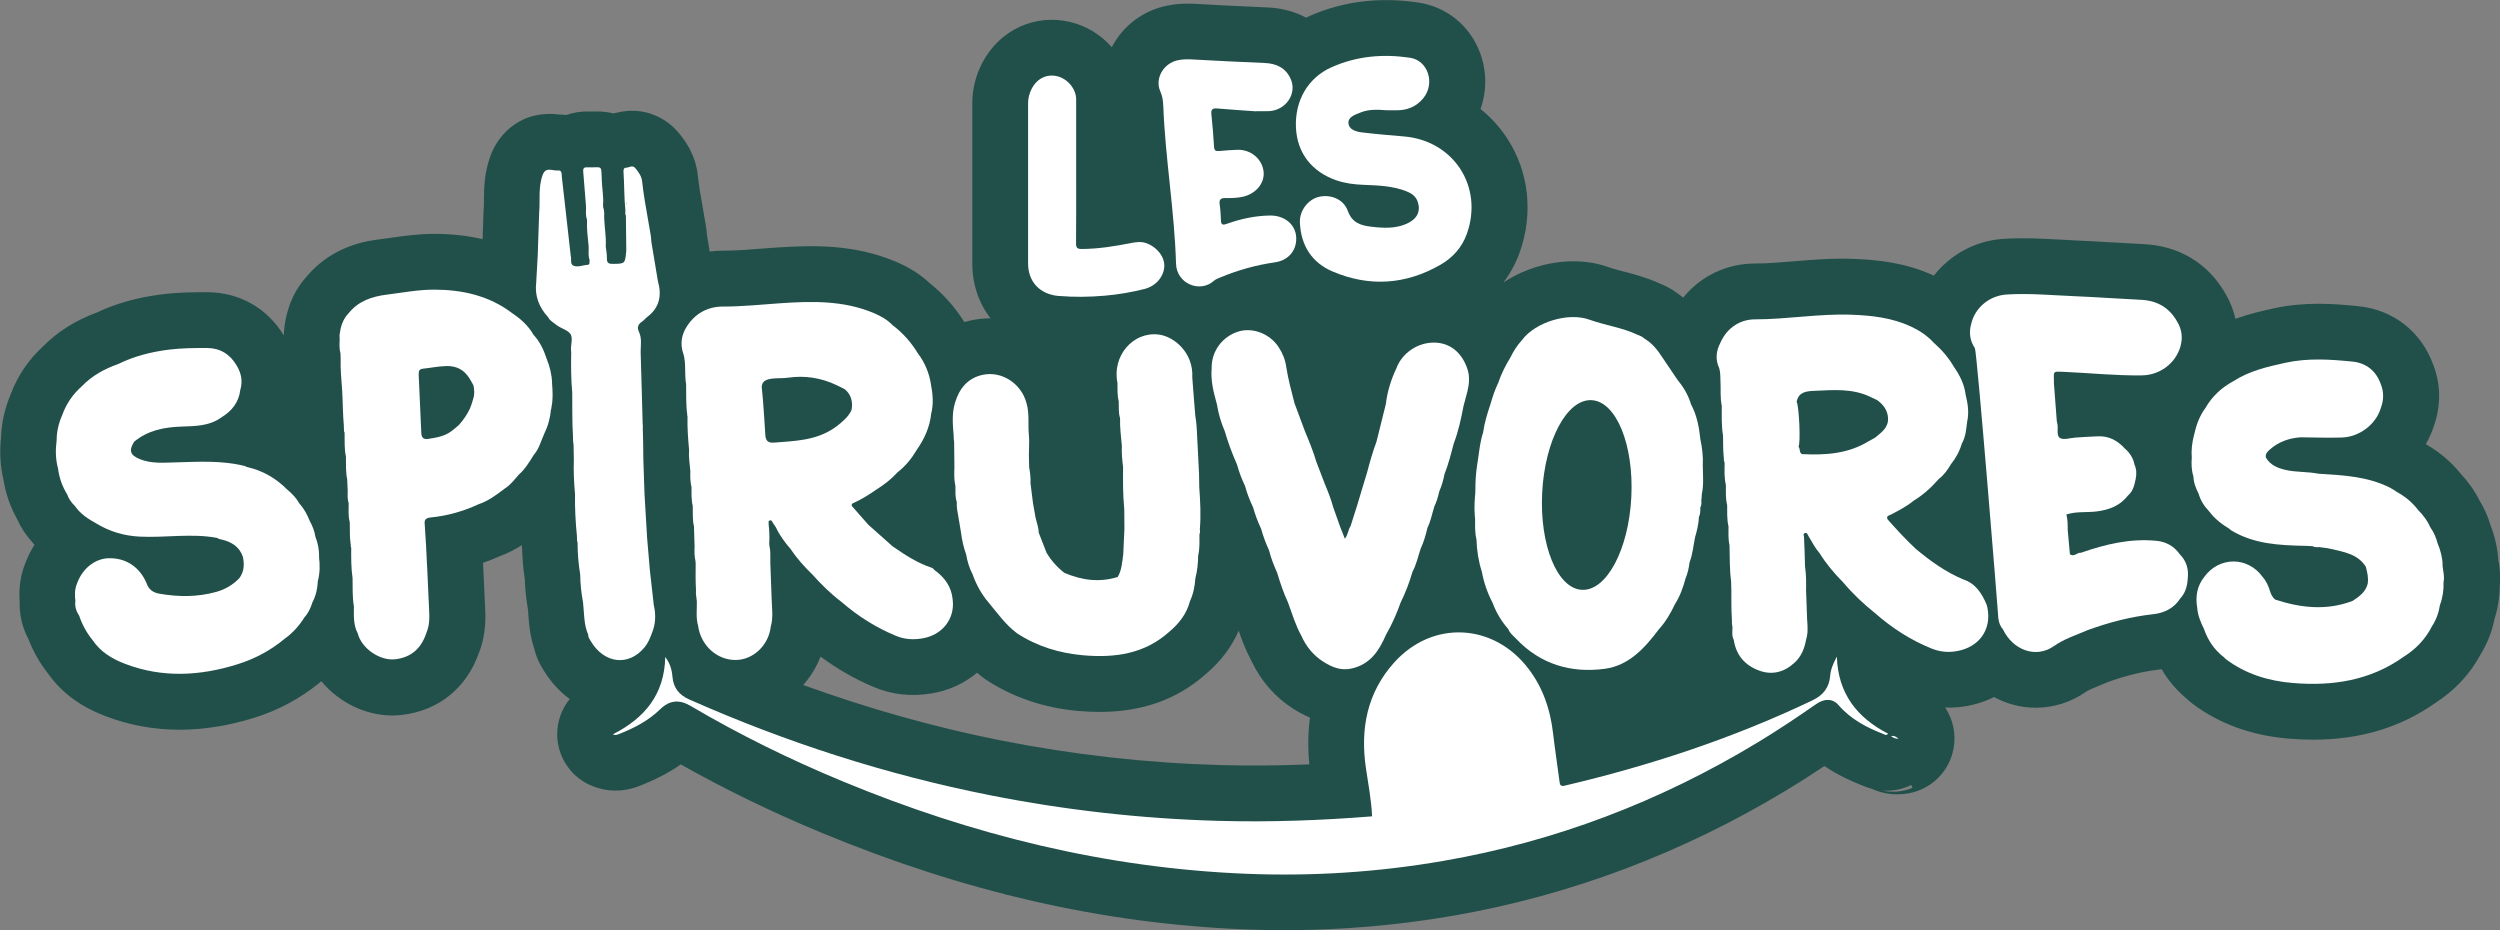 <?xml version="1.0" encoding="UTF-8"?>
<svg id="Calque_1" data-name="Calque 1" xmlns="http://www.w3.org/2000/svg" viewBox="0 0 447.63 166.58">
  <rect x="0" y="0" width="447.63" height="166.58" fill="#808080" stroke="none"/>
  <defs>
    <style>
      .cls-1 {
        fill: #21504b;
      }

      .cls-1, .cls-2 {
        stroke-width: 0px;
      }

      .cls-2 {
        fill: #fff;
      }
    </style>
  </defs>
  <path class="cls-1" d="M447.37,100.66l-.03-.18c-.11-2.14-.58-4.3-1.4-6.43-.48-1.61-1.16-3.12-2.02-4.51-.85-1.7-1.99-3.3-3.38-4.78-1.68-2.08-3.74-3.82-6.12-5.19l-.06-.04s0,0-.01,0c.58-1.01,1.06-2.09,1.43-3.22,1.31-3.71,1.27-7.54-.14-11.1-2.17-5.88-7.15-9.76-13.37-10.39-4.44-.45-9.64-.83-15.2.4-1.95.43-4.32.96-6.81,1.86-.36-1.61-.98-3.17-1.86-4.63-3.09-5.33-8.26-8.44-14.57-8.74-1.76-.09-3.53-.19-5.29-.29-2.24-.13-4.47-.26-6.71-.36-.94-.04-1.88-.09-2.82-.15-3.29-.18-6.69-.37-10.33-.14-4.99.32-9.48,2.82-12.41,6.58-5.12-2.36-10.18-2.84-14.45-3-3.73-.14-7.21.15-10.57.43-2.46.2-4.79.4-6.99.4,0,0,0,0-.01,0-5.12,0-9.74,2.26-12.87,6.1-.33-.26-.67-.51-1.03-.75-1.26-.98-2.45-1.47-3.08-1.73-2.38-1.1-4.7-1.71-6.57-2.19-1-.26-1.94-.5-2.66-.77-5.94-2.16-13.37-.9-18.84,2.73,1.21-1.61,2.19-3.39,2.89-5.33,2.48-6.96,1.7-14.38-2.16-20.36-1.33-2.06-2.96-3.86-4.84-5.36,1.15-3.25,1.14-6.86-.12-10.16-1.84-4.81-5.95-8.14-10.99-8.9-7.03-1.06-13.64-.22-19.65,2.47-.16.07-.31.15-.46.23-2.02-1.08-4.35-1.72-6.9-1.83l-2.4-.11c-3.34-.15-6.79-.31-10.14-.51-1.5-.09-3.31-.13-5.37.28-4.32.85-7.95,3.56-9.99,7.45-1.92-2.17-4.49-3.8-7.43-4.5-6.34-1.52-12.67,1.41-15.76,7.31-1.19,2.28-1.79,4.73-1.79,7.27,0,4.88,0,9.75,0,14.63,0,4.66,0,9.33,0,13.99,0,3.8,1.19,7.19,3.26,9.85-1.15,0-2.32.12-3.49.37-.4.09-.8.19-1.19.3-1.72-2.72-3.81-5.06-6.23-6.98-1.62-1.53-3.57-2.77-5.95-3.79-7.49-3.2-14.99-3-21.44-2.57-.96.06-1.93.14-2.89.21-2.3.18-4.48.35-6.54.35-.06,0-.13,0-.19,0-.8,0-1.59.05-2.36.15l-.48-2.9c-.03-.41-.08-1.01-.2-1.7-.27-1.61-.55-3.21-.83-4.82l-.21-1.21c-.05-.32-.09-.64-.14-.96-.09-.63-.19-1.25-.25-1.86-.39-4.08-2.53-6.69-3.45-7.8-2.13-2.59-6.12-4.83-11.1-3.6-.21.03-.42.08-.63.12-1.6-.4-2.95-.35-3.59-.33-.16,0-.37.02-.64,0-1.46-.06-2.87.16-4.17.62-.41-.05-.82-.08-1.24-.08-6.66-.86-10.75,3.28-12.24,7.18-1.24,3.22-1.24,6.18-1.25,8.14,0,.52,0,1.06-.03,1.36-.02.19-.03.38-.04.57l-.17,5.06c-2.69-.62-5.56-.95-8.66-.95-2.79,0-5.34.36-7.59.68-.68.1-1.37.2-2.05.28-2.12.26-8.47,1.04-13.19,6.67-3.27,3.6-3.82,7.73-4,9.12-.06.48-.09.97-.09,1.45-2.99-4.91-7.96-7.73-13.69-7.75-2.39,0-5.17.01-8.05.37-4.4.54-8.25,1.61-11.76,3.27-3.84,1.42-6.98,3.4-9.58,6.02-2.65,2.43-4.62,5.34-5.85,8.65-1.04,2.48-1.62,5.01-1.7,7.55-.3,2.71-.16,5.23.41,7.67.4,2.53,1.23,4.92,2.47,7.12.66,1.49,1.58,2.88,2.73,4.14.12.15.24.31.36.45-.67,1.05-1.24,2.2-1.69,3.42-.82,2.11-1.14,4.34-.96,6.79-.05,1.91.29,4.28,1.62,6.77.85,2.2,2.02,4.24,3.47,6.07,2.39,3.39,5.75,5.88,10.23,7.6,4.25,1.63,8.71,2.45,13.32,2.45,4.34,0,8.82-.72,13.42-2.16,4.26-1.33,8.14-3.41,11.54-6.18.14-.11.28-.23.42-.34,3.1,3.74,7.83,6.13,12.73,6.13.6,0,1.2-.04,1.8-.11,6.51-.8,11.48-4.83,13.68-11.1,1.38-3.47,1.2-6.67,1.09-8.61-.01-.25-.03-.51-.04-.76,0-.04,0-.08,0-.12l-.31-6.63c1-.35,1.99-.74,2.97-1.18,1.51-.55,2.82-1.25,3.96-1.98.02.23.04.46.07.66.04,1.77.2,3.58.48,5.46.06,1.82.26,3.67.58,5.5.02.25.04.51.05.76.11,1.56.26,3.78,1.08,6.21.45,1.9,1.29,3.23,1.68,3.83,1.26,2.07,2.84,3.8,4.65,5.12-1.44,1.77-2.25,4.01-2.24,6.37.03,3.79,2.2,7.25,5.61,8.91,1.62.79,4.96,1.89,9.02.32,2.9-1.12,5.36-2.39,7.5-3.89,7.9,4.46,16.34,8.56,25.13,12.21,25.63,10.63,50.39,16.3,75.7,17.32,2.41.1,4.83.15,7.24.15,10.15,0,20.28-.86,30.19-2.58,20.96-3.63,41.06-11.2,59.75-22.5,2.16-1.3,4.37-2.71,6.76-4.31,2.39,1.62,4.78,2.69,6.7,3.45.57.25,1.14.45,1.73.61,1.5.67,3.04,1.01,4.61,1.01.67,0,1.35-.06,2.03-.18,4.08-.74,7.29-3.91,8.05-7.99.49-2.61-.09-5.24-1.49-7.37.79.03,1.58,0,2.38-.07,2.29-.22,4.43-.85,6.37-1.81,1.12.6,2.29,1.08,3.53,1.4,1.3.34,2.62.51,3.94.51,3.18,0,6.32-.98,8.99-2.86.46-.32,1.49-.74,2.48-1.14.5-.2,1-.41,1.5-.62,3.27-1.17,6.29-1.9,9.22-2.22.12-.01.22-.04.34-.05,1.19,2.02,2.69,3.79,4.5,5.29.27.26.62.57,1.04.89,4.79,3.59,10.56,5.69,17.17,6.24,1.5.12,2.97.19,4.4.19,8.4,0,15.58-2.15,21.82-6.52,3.53-2.27,6.29-5.21,8.19-8.77,1.19-1.93,2.02-4.04,2.47-6.28.61-1.91.92-3.9.95-5.96.2-1.87-.04-3.38-.18-4.28ZM234.43,136.86c-5.49.23-10.74.27-15.86.13-13.18-.36-26.42-1.85-39.34-4.41-11.86-2.35-23.71-5.69-35.41-9.93,1.31-1.48,2.37-3.2,3.1-5.09,3.01,2.24,6.25,4.08,9.67,5.51,3.15,1.31,6.57,1.68,10.15,1.1,3.18-.52,5.97-1.84,8.21-3.72.38.33.78.65,1.2.97.17.12.34.24.51.36,4.8,3.12,10.32,4.98,16.43,5.52,1.3.11,2.56.17,3.79.17,7.63,0,13.86-2.22,18.98-6.74,2.69-2.27,4.67-4.89,5.93-7.8.55,1.57,1.23,3.46,2.27,5.39,1.68,3.57,4.27,6.53,7.52,8.6.98.63,1.98,1.14,2.97,1.57-.35,2.66-.4,5.45-.11,8.36ZM337.04,141.56c1.79.12,3.57-.22,5.19-1.01l.21.52c-1.92.79-3.81.82-5.4.49Z"/>
  <path class="cls-2" d="M328.91,117.53c-.69,1.31-1.12,2.33-1.21,3.45-.17,2.11-1.24,3.5-3.16,4.41-14.27,6.82-29.19,11.72-44.57,15.33-.6.06-.68-.3-.74-.8-.37-2.92-.83-5.84-1.17-8.76-.49-4.16-1.79-7.99-4.34-11.36-6.24-8.26-17.24-8.84-24.13-1.13-4.82,5.39-6.05,11.84-5.02,18.86.42,2.87.98,5.73,1.1,8.64-9.12.73-18.24,1.06-27.4.81-13.8-.38-27.46-1.91-41-4.59-18.61-3.69-36.55-9.48-53.88-17.16-1.8-.8-2.83-2.08-2.99-4.09-.1-1.23-.45-2.43-1.29-3.5-.13,6.72-3.71,10.97-9.38,13.84.38.19.7.11,1.03-.02,2.74-1.06,5.31-2.39,7.44-4.46,1.66-1.62,3.4-1.81,5.44-.61,8.74,5.15,17.82,9.61,27.18,13.49,23.15,9.6,47.16,15.55,72.27,16.57,11.84.48,23.62-.27,35.32-2.3,20.12-3.48,38.84-10.65,56.28-21.2,3.59-2.17,7.07-4.49,10.51-6.89,1.47-1.02,2.96-1.01,3.99.19,2.19,2.53,5.02,4.01,8.06,5.19.23.09.47.33.81-.07-5.5-2.85-8.97-7.12-9.17-13.83Z"/>
  <path class="cls-2" d="M239.35,32.31c1.52.52,3.1.71,4.7.78,2.63.11,5.27.17,7.77,1.16.93.36,1.69.89,2.03,1.89.57,1.69-.11,3.1-1.98,3.92-2.05.91-4.19.79-6.36.53-1.9-.23-3.41-.69-4.18-2.83-.77-2.14-3.17-3.04-5.27-2.49-1.89.5-3.41,2.47-3.31,4.61.19,4.05,2.1,7.13,5.85,8.73,6.6,2.81,13.1,2.36,19.31-1.2,2.19-1.26,3.86-3.1,4.73-5.54,3.01-8.42-2.34-16.69-11.26-17.44-2.5-.21-5.01-.42-7.5-.72-1.07-.13-2.39-.48-2.44-1.72-.04-1.07,1.22-1.46,2.12-1.83,1.52-.63,3.13-.54,4.73-.42.52,0,1.04-.01,1.56,0,2,.07,3.69-.58,4.98-2.14,2.18-2.64.89-6.78-2.37-7.26-4.83-.72-9.57-.31-14.07,1.71-4.19,1.88-6.55,5.94-6.35,10.75.19,4.55,2.81,7.97,7.3,9.51Z"/>
  <path class="cls-2" d="M208.29,18.95c.35,9.45,2.01,18.79,2.28,28.26.11,3.61,4.3,5.3,6.78,3.07.34-.31.83-.46,1.27-.65,3.11-1.29,6.31-2.18,9.66-2.66,2.59-.37,4.02-2.36,3.79-4.7-.22-2.17-2.14-3.72-4.7-3.68-2.66.04-5.23.6-7.72,1.49-.74.27-1.02.16-1.04-.65-.03-.96-.09-1.92-.23-2.86-.13-.88.25-1.12,1.04-1.11,1.04.01,2.08,0,3.1-.23,2.38-.52,3.99-2.49,3.72-4.57-.29-2.26-2.33-3.93-4.73-3.84-1.08.04-2.15.12-3.22.22-.59.06-.87-.08-.91-.74-.12-1.95-.27-3.9-.48-5.84-.09-.87.19-1.11,1.04-1.04,2.35.21,4.7.35,7.04.52,0-.01,0-.03,0-.04.76,0,1.52.04,2.28,0,3.03-.19,5.01-3.17,3.84-5.77-.89-1.98-2.54-2.75-4.61-2.85-4.23-.19-8.46-.37-12.68-.62-.97-.06-1.91-.08-2.85.11-2.63.52-4.25,3.3-3.19,5.63.38.84.48,1.65.51,2.54Z"/>
  <path class="cls-2" d="M189.61,52.99c2.72.23,5.42.19,8.13-.04,2.43-.21,4.83-.61,7.19-1.21,2.05-.52,3.46-2.22,3.54-4.05.07-1.71-1.3-3.47-3.25-4.16-.9-.32-1.82-.19-2.72-.01-2.9.57-5.8,1.04-8.77,1.06-.87,0-1.07-.21-1.06-1.04.04-4.27.02-8.54.02-12.81s0-8.62,0-12.93c0-1.87-1.52-3.7-3.39-4.15-1.87-.45-3.6.39-4.56,2.22-.43.82-.66,1.69-.66,2.64.01,9.54,0,19.08,0,28.62,0,3.38,2.16,5.59,5.53,5.87Z"/>
  <path class="cls-2" d="M122.35,63.29h0c.54,1.8.17,3.68.5,5.5.04,1.8-.05,3.61.2,5.4-.02.1,0,.22.05.39-.05,1.99.1,3.98.28,5.96-.09,1.29.11,2.56.23,3.83-.04.97-.02,1.93.21,2.88,0,1.12-.05,2.25.22,3.35.03,1.23-.07,2.46.22,3.68h0c.03,1.01.06,2.02.09,3.04,0,.16.02.33.02.49-.04.89-.05,1.79.16,2.67,0,0,0,0,0,0,0,.14.02.29.03.43-.02,1.59-.03,3.19.06,4.78-.05.42.02,1.04.15,1.98.03,1.45-.19,2.91.22,4.34.46,3.54,3.37,6.2,6.76,6.16,3.13-.03,5.88-2.65,6.25-5.95h0s0,0,0,0c.51-1.76.18-3.55.15-5.33-.07-1.99-.14-3.99-.22-5.98,0-.16,0-.33,0-.49,0-.91.05-1.82-.17-2.71,0,0,0,0,0,0-.01-.13-.02-.26-.03-.39.07-1.13.03-2.26-.1-3.38h0c.05-.27-.18-.69.26-.77.32-.06.39.32.54.52.18.25.34.5.51.76.66,1.43,1.6,2.67,2.62,3.86,1.11,1.65,2.43,3.14,3.86,4.52,1.62,1.81,3.35,3.51,5.29,4.98,2.92,2.53,6.14,4.56,9.71,6.04,1.54.64,3.09.73,4.7.46,3.59-.58,5.88-3.49,5.46-6.93-.2-2.31-1.43-3.99-3.26-5.31-.14-.13-.27-.33-.44-.39-2.61-.85-4.87-2.34-7.09-3.88-1.44-1.28-2.87-2.56-4.31-3.84-.98-1.12-1.97-2.24-2.95-3.35-.02-.18-.11-.37.15-.48,1.5-.66,2.88-1.53,4.22-2.46,1.41-.88,2.71-1.89,3.83-3.12,1.4-1.1,2.51-2.46,3.41-3.99,1.37-1.96,2.34-4.08,2.59-6.48.45-1.76.29-3.51-.04-5.26-.32-2.03-1.08-3.88-2.33-5.53-1.2-1.97-2.7-3.68-4.55-5.07-.92-.97-2.08-1.61-3.28-2.13-5.43-2.32-11.13-2.18-16.84-1.79-3.42.23-6.82.6-10.26.59-2.72,0-4.98,1.24-6.49,3.62h0c-.94,1.51-1.17,3.1-.6,4.8ZM151.31,69.73c1.12.98,1.41,2.23,1.17,3.65-.03.18-.58,1.03-.85,1.31-.71.76-1.49,1.43-2.36,2.01-3.25,2.18-6.98,2.26-10.68,2.55-1.07.08-1.5-.33-1.56-1.4-.04-.67-.39-6.5-.63-8.43-.06-.51.18-1.03.63-1.28s.97-.33,1.53-.38c.83-.07,1.67-.01,2.5-.13,3.08-.45,6.02.02,8.82,1.37.41.2,1.34.65,1.43.73Z"/>
  <path class="cls-2" d="M355.71,108.26c-.85-1.99-1.95-3.77-4.17-4.51-3.16-1.32-5.9-3.29-8.51-5.47-1.78-1.67-3.44-3.45-5.05-5.28-.31-.65.28-.7.61-.87,1.39-.74,2.8-1.44,4.02-2.46,1.73-1.05,3.21-2.39,4.53-3.91.93-.7,1.58-1.63,2.16-2.61h0c.89-1.12,1.57-2.35,1.97-3.73h0c.7-1.21.78-2.57.95-3.9.37-1.63.13-3.22-.26-4.8-.23-1.88-1.04-3.52-2.12-5.05-.95-1.65-2.18-3.06-3.61-4.31-1.14-1.26-2.54-2.18-4.06-2.89-3.39-1.58-7.03-1.99-10.71-2.12-5.75-.21-11.45.83-17.21.83-2.64,0-5.02,1.48-6.21,4.19-.78,1.49-.93,3-.21,4.56.24.81.19,1.64.23,2.47.07,1.42-.08,2.85.23,4.26,0,1.77-.08,3.55.22,5.31.04,1.28-.02,2.57.13,3.85,0,.18.02.36.03.57,0,.13.06.23.11.34-.03.08-.02.15.02.23-.02,1.29-.09,2.58.22,3.85h0c.01,1.21-.07,2.42.23,3.61.02,1.28-.06,2.57.24,3.83.01,1.12-.08,2.25.18,3.35.06,2.17,0,4.35.29,6.51h0c.01.54.03,1.08.04,1.62,0,1.76-.01,3.52.1,5.27-.01.42-.01.83.1,1.24,0,.79-.16,1.6.24,2.35.41,2.73,2,4.54,4.52,5.47,2.38.88,4.54.28,6.38-1.43,1.18-1.09,1.75-2.5,2.03-4.05.38-1.19.3-2.4.2-3.61-.06-1.75-.13-3.51-.19-5.26.03-1.44.02-2.88-.19-4.32-.03-.96-.06-1.92-.08-2.89h0c-.03-.75-.08-1.51-.09-2.26,0-.28-.28-.69.19-.8.4-.09.48.35.63.6.62,1.01,1.15,2.08,1.94,2.98,1.2,1.93,2.66,3.66,4.26,5.27h0c1.68,2,3.57,3.79,5.6,5.42,3.05,2.67,6.39,4.87,10.17,6.39,1.26.51,2.52.71,3.85.58,4.15-.4,6.72-3.33,6.3-7.16-.08-.42-.1-.87-.26-1.26ZM322.02,80c.43-.72.09-7.34-.33-8.09,0,0,0,0,0,0,.38-1.72,1.7-1.87,3.16-1.93,3.46-.15,6.92-.48,10.17,1.15.28.14,1,.45,1.12.53,1.11.82,1.87,1.84,1.92,3.27.06,1.73-1.33,2.6-2.36,3.46-.06.05-.82.43-1.15.63-3.67,2.25-7.73,2.5-11.89,2.29-.56-.25-.28-.95-.63-1.31Z"/>
  <path class="cls-2" d="M170.84,79.13c.02,1.51.04,3.01.05,4.52-.03,1.04-.08,2.08.13,3.11,0,.08.02.17.05.28.02.95-.08,1.92.25,2.85-.07.89.12,1.76.28,2.63.16.96.32,1.92.48,2.88.17,1.32.45,2.61.91,3.86.21,1.25.57,2.46,1.16,3.58h0c.66,1.87,1.6,3.58,2.9,5.09,1.59,1.91,3.03,3.96,5.06,5.47,3.6,2.35,7.62,3.56,11.85,3.93,5.6.49,10.94-.22,15.35-4.17h0c1.78-1.48,3.16-3.24,3.76-5.53.6-1.3.87-2.67.96-4.08.35-1.33.49-2.69.5-4.06.3-1.25.23-2.53.23-3.8.1-.29.16-.58.07-.86.22-2.53.08-5.05-.1-7.58-.01-.8-.02-1.61-.04-2.41h0c-.08-1.6-.16-3.19-.24-4.79-.13-1.83-.09-3.68-.42-5.5-.07-.88-.15-1.76-.22-2.64h0c-.11-1.44-.22-2.89-.33-4.33.24-4.44-3.27-7.32-5.97-7.67-4.64-.61-8.44,3.84-7.42,8.69,0,1.11-.04,2.22.22,3.32.04.98-.07,1.98.24,2.94h0c-.05,1.67.17,3.32.32,4.97-.07,1.29.07,2.56.22,3.83-.02,2.41-.04,4.82.19,7.23-.02.07-.02.15.02.24.01,1.18.02,2.37.03,3.55-.07,1.52-.14,3.04-.21,4.55-.2,1.39-.25,2.82-.99,4.08-3.29,1.03-6.46.58-9.56-.74-1.28-1-2.34-2.19-3.18-3.58-.47-1.2-.94-2.4-1.4-3.6-.02-.92-.36-1.77-.56-2.64-.16-.88-.32-1.76-.47-2.64l-.45-3.58c.06-.97-.08-1.92-.24-2.88l-.05-2.17c0-1.19.12-2.39,0-3.57-.19-1.92.14-3.88-.44-5.77-.92-3.45-4.4-5.76-7.83-5.02-2.67.57-4.19,2.44-4.95,4.99h0c-.61,1.97-.4,3.97-.24,5.96-.02.26.01.6.08,1.07Z"/>
  <path class="cls-2" d="M98.85,68.55c-.05-1.5-.41-2.93-.97-4.31-.52-1.58-1.21-3.08-2.37-4.31-.91-1.63-2.27-2.82-3.79-3.85-4.14-3.15-8.93-4.21-14-4.22-2.83,0-5.62.54-8.42.89-2.67.33-5.12,1.13-6.88,3.34-1.05,1.07-1.43,2.42-1.62,3.85l.02.96c-.05.82-.06,1.63.15,2.43,0,0,0,0,0,0,.01.3.02.6.03.9-.08,1.93.16,3.84.27,5.75.12,2.08.11,4.18.3,6.26,0,.27,0,.58.04.99,0,.08.06.15.09.22.03,1.44-.07,2.88.24,4.3.02,1.37-.05,2.75.23,4.1.02.54.04,1.08.07,1.62,0,.16.01.33.02.49-.02.72-.06,1.45.17,2.16h0c0,1.14-.1,2.29.2,3.41.03,1.36-.04,2.73.18,4.08-.01.14,0,.3.08.5-.02,1.81-.02,3.62.24,5.42,0,.02,0,.03,0,.05.03,1.67-.05,3.35.24,5.01-.01,1.65-.12,3.3.69,4.83.68,2.69,3.98,4.96,6.75,4.62,2.87-.35,4.65-2,5.53-4.7.78-1.79.49-3.66.43-5.51-.08-1.76-.16-3.52-.24-5.28-.08-1.6-.16-3.2-.24-4.79-.08-1.28-.16-2.56-.24-3.84-.1-.82.11-1.17,1.09-1.27,2.97-.29,5.83-1.1,8.54-2.36,1.77-.58,3.22-1.69,4.67-2.79,0,0,0,0,0,0,1.04-.64,1.75-1.61,2.53-2.5,1.13-.98,1.89-2.26,2.67-3.51.97-1.11,1.32-2.53,1.9-3.83.67-1.36,1.06-2.8,1.2-4.31.09-.18.1-.33.09-.46.31-1.44.21-2.89.1-4.34ZM74.98,66.91c-.03-.52.15-.83.71-.89,1.43-.15,2.84-.45,4.27-.48,1.78-.04,3.16.68,4.1,2.21.22.36.72,1.21.74,1.35.12.76.2,1.52-.06,2.27-.07.33-.44,1.46-.59,1.77-.51,1.08-1.18,2.06-1.98,2.95-.18.2-1.09.92-1.4,1.15-1.23.91-2.68,1.12-4.13,1.35-.74.12-1.13-.2-1.2-.94-.02-.24-.44-10.05-.48-10.73Z"/>
  <path class="cls-2" d="M57.14,99.71c.01-1.25-.2-2.45-.67-3.61h0c-.15-1.03-.54-1.96-1.03-2.86-.44-1.15-1.04-2.2-1.86-3.13-.55-.97-1.3-1.75-2.15-2.45-2.02-2.03-4.4-3.42-7.22-4.04-.14-.06-.28-.15-.43-.19-4.08-1.02-8.23-.75-12.37-.64-2.15.06-4.32.25-6.37-.58-1.76-.71-2.01-1.57-1-3.14,2.45-2.02,5.33-2.58,8.43-2.69,2.46-.09,5.01-.07,7.16-1.64,1.88-1.14,3.13-2.7,3.4-4.94.46-1.57.17-3.02-.68-4.39-1.18-2.02-2.97-3.09-5.28-3.1-2.26,0-4.55.01-6.79.29-3.15.39-6.24,1.16-9.12,2.58-2.46.86-4.69,2.09-6.52,3.99h0c-1.6,1.42-2.77,3.12-3.49,5.13-.64,1.45-1.01,2.96-1.01,4.55-.22,1.69-.2,3.37.25,5.03.21,1.66.75,3.2,1.63,4.62.28.83.79,1.52,1.41,2.12h0c.98,1.43,2.4,2.33,3.88,3.14,2.36,1.44,4.95,2.18,7.67,2.32,4.64.24,9.31-.64,13.94.24.21.2.48.22.75.28,1.77.42,3.2,1.27,3.82,3.1.29,1.35.23,2.64-.62,3.8h0c-1.15,1.22-2.54,2.03-4.15,2.48-3.37.94-6.77.92-10.19.32-1.11-.19-1.9-.74-2.27-1.83-1.22-2.94-3.7-4.59-6.79-4.52-2.48.06-4.73,1.86-5.69,4.55-.41,1.01-.42,2.05-.28,3.11-.14.98.15,1.84.68,2.64.54,1.6,1.33,3.06,2.4,4.36,1.41,2.12,3.5,3.36,5.79,4.24,6.7,2.57,13.45,2.19,20.18.08,3.09-.97,5.9-2.47,8.39-4.54,1.46-1.04,2.64-2.35,3.58-3.87.71-.77,1.11-1.69,1.42-2.67.63-1.19.91-2.47.97-3.8h0c.38-1.44.39-2.89.21-4.35Z"/>
  <path class="cls-2" d="M256.75,90.85c.44-.91.74-1.86.95-2.85.44-1.01.74-2.06.95-3.14.72-1.79,1.17-3.66,1.67-5.52.83-2.15,1.29-4.4,1.73-6.65.23-.87.47-1.73.69-2.6.34-1.39.46-2.79-.05-4.17-1.01-2.89-3.14-4.55-5.88-4.58-2.96-.03-5.75,1.85-6.77,4.57h0c-.98,2.06-1.64,4.21-1.91,6.47h0c-.56,2.24-1.12,4.47-1.67,6.71-.67,1.8-1.2,3.65-1.68,5.51l-.8,2.62-1,3.34c-.38,1.21-.77,2.41-1.15,3.62-.47.68-.44,1.6-1.04,2.27-.31-.8-.59-1.53-.88-2.26-.4-1.12-.79-2.24-1.19-3.35-.38-1.4-.9-2.74-1.46-4.07-.52-1.36-1.05-2.73-1.57-4.09h0c-.55-1.88-1.3-3.69-2.05-5.49h0c-.62-1.68-1.25-3.35-1.87-5.03h0c-.54-2.15-1.13-4.28-1.47-6.48-.17-1.29-.66-2.46-1.36-3.53-1.57-2.4-4.64-3.58-7.2-2.79-2.89.89-4.85,3.56-4.79,6.56-.2,2.23.35,4.35.94,6.47.27,1.66.73,3.26,1.4,4.8h0c.59,2.05,1.34,4.04,2.2,5.99.36,1.32.84,2.6,1.44,3.84.35,1.32.85,2.59,1.44,3.83.37,1.32.85,2.6,1.44,3.84.36,1.33.85,2.61,1.42,3.86.33,1.4.89,2.72,1.46,4.04.53,1.79,1.13,3.56,1.92,5.26.75,2.01,1.34,4.09,2.4,5.98.86,1.94,2.17,3.54,3.96,4.67,1.53.97,3.13,1.64,5.08,1.19,3.31-.76,4.89-3.19,6.11-6.02,1.06-1.84,1.91-3.77,2.62-5.77.88-1.78,1.59-3.64,2.14-5.55.7-1.28.98-2.71,1.44-4.08.56-1.2.93-2.48,1.23-3.77,0,0,0,0,0,0,.58-1.16.8-2.44,1.19-3.66h0Z"/>
  <path class="cls-2" d="M437.36,101.15c-.04-1.35-.38-2.62-.9-3.86h0c-.26-1.03-.68-1.98-1.29-2.85-.52-1.18-1.28-2.19-2.19-3.11-1.02-1.34-2.29-2.4-3.76-3.21-.44-.27-.85-.58-1.31-.81-4.03-2.02-8.41-2.22-12.79-2.49h0c-1.94-.39-3.94-.23-5.88-.68-1.44-.33-2.72-.86-3.52-2.19h0c-.15-.64.22-1.04.66-1.43,1.58-1.4,3.44-2.07,5.53-2.22,2.47.02,4.94.12,7.4.04,3.18-.1,6.12-2.39,6.97-5.25.54-1.44.59-2.88,0-4.32-.84-2.39-2.63-3.77-5.04-4.02-4.01-.41-8.04-.67-12.04.21-3.23.71-6.46,1.45-9.3,3.29-2.12,1.15-3.83,2.72-5.03,4.83-1.07,1.42-1.62,3.06-2.01,4.77-.36,1.34-.53,2.71-.42,4.1-.08,1.13-.06,2.26.3,3.36.03,1.12.44,2.13.94,3.12.34,1.21,1.01,2.23,1.87,3.13.98,1.31,2.24,2.3,3.63,3.13.08.08.16.17.25.23,4.07,2.49,8.62,2.72,13.2,2.81l1.41.06c.38.21.79.2,1.21.17,0,0,0,0,0,0h0c.7.1,1.41.16,2.1.32,2.34.56,4.8.9,6.25,3.19h0c.27.99.5,1.98.35,3.01-.35,1.51-1.51,2.32-2.7,3.11-4.66,1.78-9.28,1.27-13.89-.24-.45-.4-.72-.89-.9-1.48-.29-.94-.68-1.84-1.35-2.59-2.64-3.66-7.76-3.66-10.42,0-1.31,1.65-1.62,3.52-1.27,5.55,0,0,0,0,0,0,.09,1.36.62,2.59,1.21,3.79.7,2.04,1.86,3.75,3.58,5.07.11.11.21.23.33.33,3.55,2.67,7.63,3.91,11.98,4.27,7.1.59,13.86-.42,19.84-4.68,2.18-1.36,3.91-3.15,5.08-5.46.76-1.16,1.23-2.43,1.43-3.8.5-1.33.7-2.7.65-4.12.24-1.06-.13-2.08-.19-3.12Z"/>
  <path class="cls-2" d="M115.42,115.89c.6-.73.97-1.6,1.29-2.49.7-1.65.75-3.35.35-5.08-.23-2.07-.47-4.15-.7-6.22-.16-1.92-.33-3.84-.49-5.76l-.47-7.9c-.07-2.08-.14-4.15-.21-6.23l-.03-2.88c-.02-.88-.05-1.76-.07-2.64,0-.07,0-.14.01-.22.02-.23,0-.41-.03-.57-.05-1.97-.1-3.94-.16-5.91l-.2-6.95c0-1.21.25-2.48-.3-3.61-.43-.89-.07-1.44.56-1.85.38-.25.6-.6.95-.85,2.19-1.67,2.6-3.86,1.88-6.39-.38-2.32-.77-4.64-1.16-6.96-.04-.43-.06-.87-.13-1.29-.35-2.05-.71-4.09-1.06-6.14-.16-1.14-.36-2.28-.47-3.43-.09-.98-.64-1.7-1.22-2.41-.52-.64-1.11-.08-1.67-.08-.4,0-.47.37-.45.71.16,2.31.1,4.62.34,6.93,0,.12-.02.23-.02.37,0,.2,0,.39.11.57.02,2.07.05,4.13.07,6.2-.21,2.44-.21,2.4-2.35,2.44-.79.01-1.15-.14-1.12-1.01.02-.7-.13-1.41-.21-2.12.1-1.69-.21-3.36-.28-5.05,0-.65.08-1.3-.18-1.93,0,0,0,0,0,0,0-.15-.01-.3-.02-.46.12-1.48-.18-2.93-.23-4.4-.11-2.98.15-2.21-2.63-2.32-.63-.03-.73.26-.69.78.17,1.98.32,3.96.48,5.94l.02.73c-.02.65-.06,1.3.18,1.92,0,0,0,0,0,0-.08,1.6.14,3.19.29,4.78,0,.16,0,.33,0,.49,0,.65-.07,1.32.18,1.95h0c-.1.31.15.84-.37.87-.87.05-1.79.5-2.57.13-.58-.27-.28-1.16-.45-1.76-.32-2.88-.65-5.76-.97-8.64-.21-1.81-.41-3.63-.62-5.44-.06-.53.09-1.29-.76-1.19-.9.11-2.07-.73-2.65.75-.86,2.23-.44,4.55-.65,6.83-.09,2.56-.17,5.12-.26,7.69h0c-.09,1.6-.18,3.2-.27,4.79-.29,2.42.52,4.47,2.15,6.23.28.61.89.89,1.36,1.29.82.7,2.14.95,2.64,1.73.51.81-.09,2.13.12,3.22-.05,2.41-.04,4.82.18,7.22.03,2.59-.03,5.18.13,7.77,0,.53.01,1.06.11,1.58.02.87.03,1.74.05,2.61-.07,2.08.02,4.16.21,6.23-.04,2.5.09,4.99.34,7.48,0,.23,0,.5.02.84,0,.13.06.23.1.34-.01,1.94.16,3.86.47,5.77.02,1.68.2,3.34.51,4.99.21,1.94.12,3.94.93,5.79-.03.47.28.83.49,1.19,2.4,3.99,6.76,4.47,9.57,1.06ZM112.33,36.18c-.1.17-.18.37-.24.6.03-.26.09-.47.24-.6Z"/>
  <path class="cls-2" d="M386.09,96.83c-4.68-.45-9.14.62-13.51,2.15-.68-.1-1.23.84-1.96.24-.13-1.44-.26-2.87-.39-4.31,0-.94,0-1.87-.24-2.79,1.78-.59,3.64-.32,5.45-.55,2.21-.28,4.16-1.02,5.57-2.84.91-.76,1.15-1.84,1.38-2.92.18-.9.18-1.78-.21-2.64-.23-1.16-.84-2.1-1.73-2.86-1.28-1.42-2.83-2.26-4.78-2.19-1.35.04-2.7.15-4.05.23-.95.06-2.12.48-2.78.07-.72-.44-.23-1.78-.5-2.69-.05-.15-.06-.31-.08-.47-.17-2.24-.34-4.47-.51-6.71,0-.16.02-.32.01-.48-.07-1.64-.07-1.57,1.56-1.5,4.74.2,9.46.71,14.21.64,3.18-.05,5.96-2.1,6.87-5.12.46-1.61.28-3.13-.61-4.56-1.42-2.5-3.59-3.71-6.45-3.85-3.98-.19-7.96-.48-11.95-.65-4.03-.17-8.05-.55-12.08-.3-3.15.2-5.7,2.4-6.36,5.26-.43,1.55-.25,3.01.66,4.35.4,1,4.08,46.44,4.13,47.5.04,1.02.17,2.04.9,2.86,1.79,3.75,5.94,5.21,9.08,3.01,1.88-1.33,4.01-1.99,6.06-2.88,3.82-1.39,7.72-2.41,11.79-2.86,1.91-.21,3.67-1.04,4.79-2.79,1.16-1.23,1.36-2.77,1.4-4.36,0-1.39-.49-2.59-1.47-3.58-1.02-1.46-2.48-2.25-4.2-2.41Z"/>
  <path class="cls-2" d="M338.61,131.83c.39.25.76.5,1.32.4-.46-.28-.81-.61-1.32-.4Z"/>
  <path class="cls-2" d="M304.66,89.4c.02-.3.04-.61.05-.91.37-1.68.2-3.38.18-5.08.08-1.62-.1-3.21-.44-4.79-.22-2.17-.63-4.29-1.67-6.23-.48-1.61-1.31-3.04-2.38-4.32-.91-1.35-1.83-2.71-2.74-4.06-.86-1.35-1.85-2.58-3.26-3.41-.34-.37-.82-.48-1.25-.68-2.72-1.29-5.74-1.66-8.55-2.68-3.75-1.37-9.65.4-12.08,3.64-.85.94-1.53,1.99-2.08,3.13-.88,1.44-1.64,2.94-2.18,4.55-.6,1.23-1.02,2.53-1.4,3.84-.55,1.65-1.07,3.3-1.3,5.03-.5,1.48-.66,3.03-.88,4.56-.24,1.51-.46,3.01-.49,4.54,0,.56-.02,1.12-.03,1.69-.11,1.27-.21,2.55-.11,3.82,0,.22.03.47.07.8.01,1.18-.06,2.36.2,3.52,0,.08.02.16.05.26.06,1.96.36,3.88.96,5.75.36,1.94.99,3.79,1.91,5.53.65,1.77,1.61,3.36,2.85,4.78.25.71.86,1.14,1.34,1.65,4.34,4.61,9.83,6.23,15.91,5.42,4.33-.58,7.17-3.73,9.69-7.08,1.21-1.33,2.11-2.87,2.87-4.49.91-1.42,1.47-2.99,1.9-4.61.39-.92.6-1.89.72-2.88.56-1.45.68-3,.99-4.51.35-1.19.64-2.4.69-3.65.28-.52.25-1.1.24-1.66.23-.38.21-.79.19-1.2,0-.08,0-.17,0-.25h0ZM292.09,89.04c-.48,9.38-4.44,16.8-8.85,16.57-4.41-.23-7.59-8.01-7.11-17.39s4.44-16.8,8.85-16.57c4.41.23,7.59,8.01,7.11,17.39Z"/>
</svg>